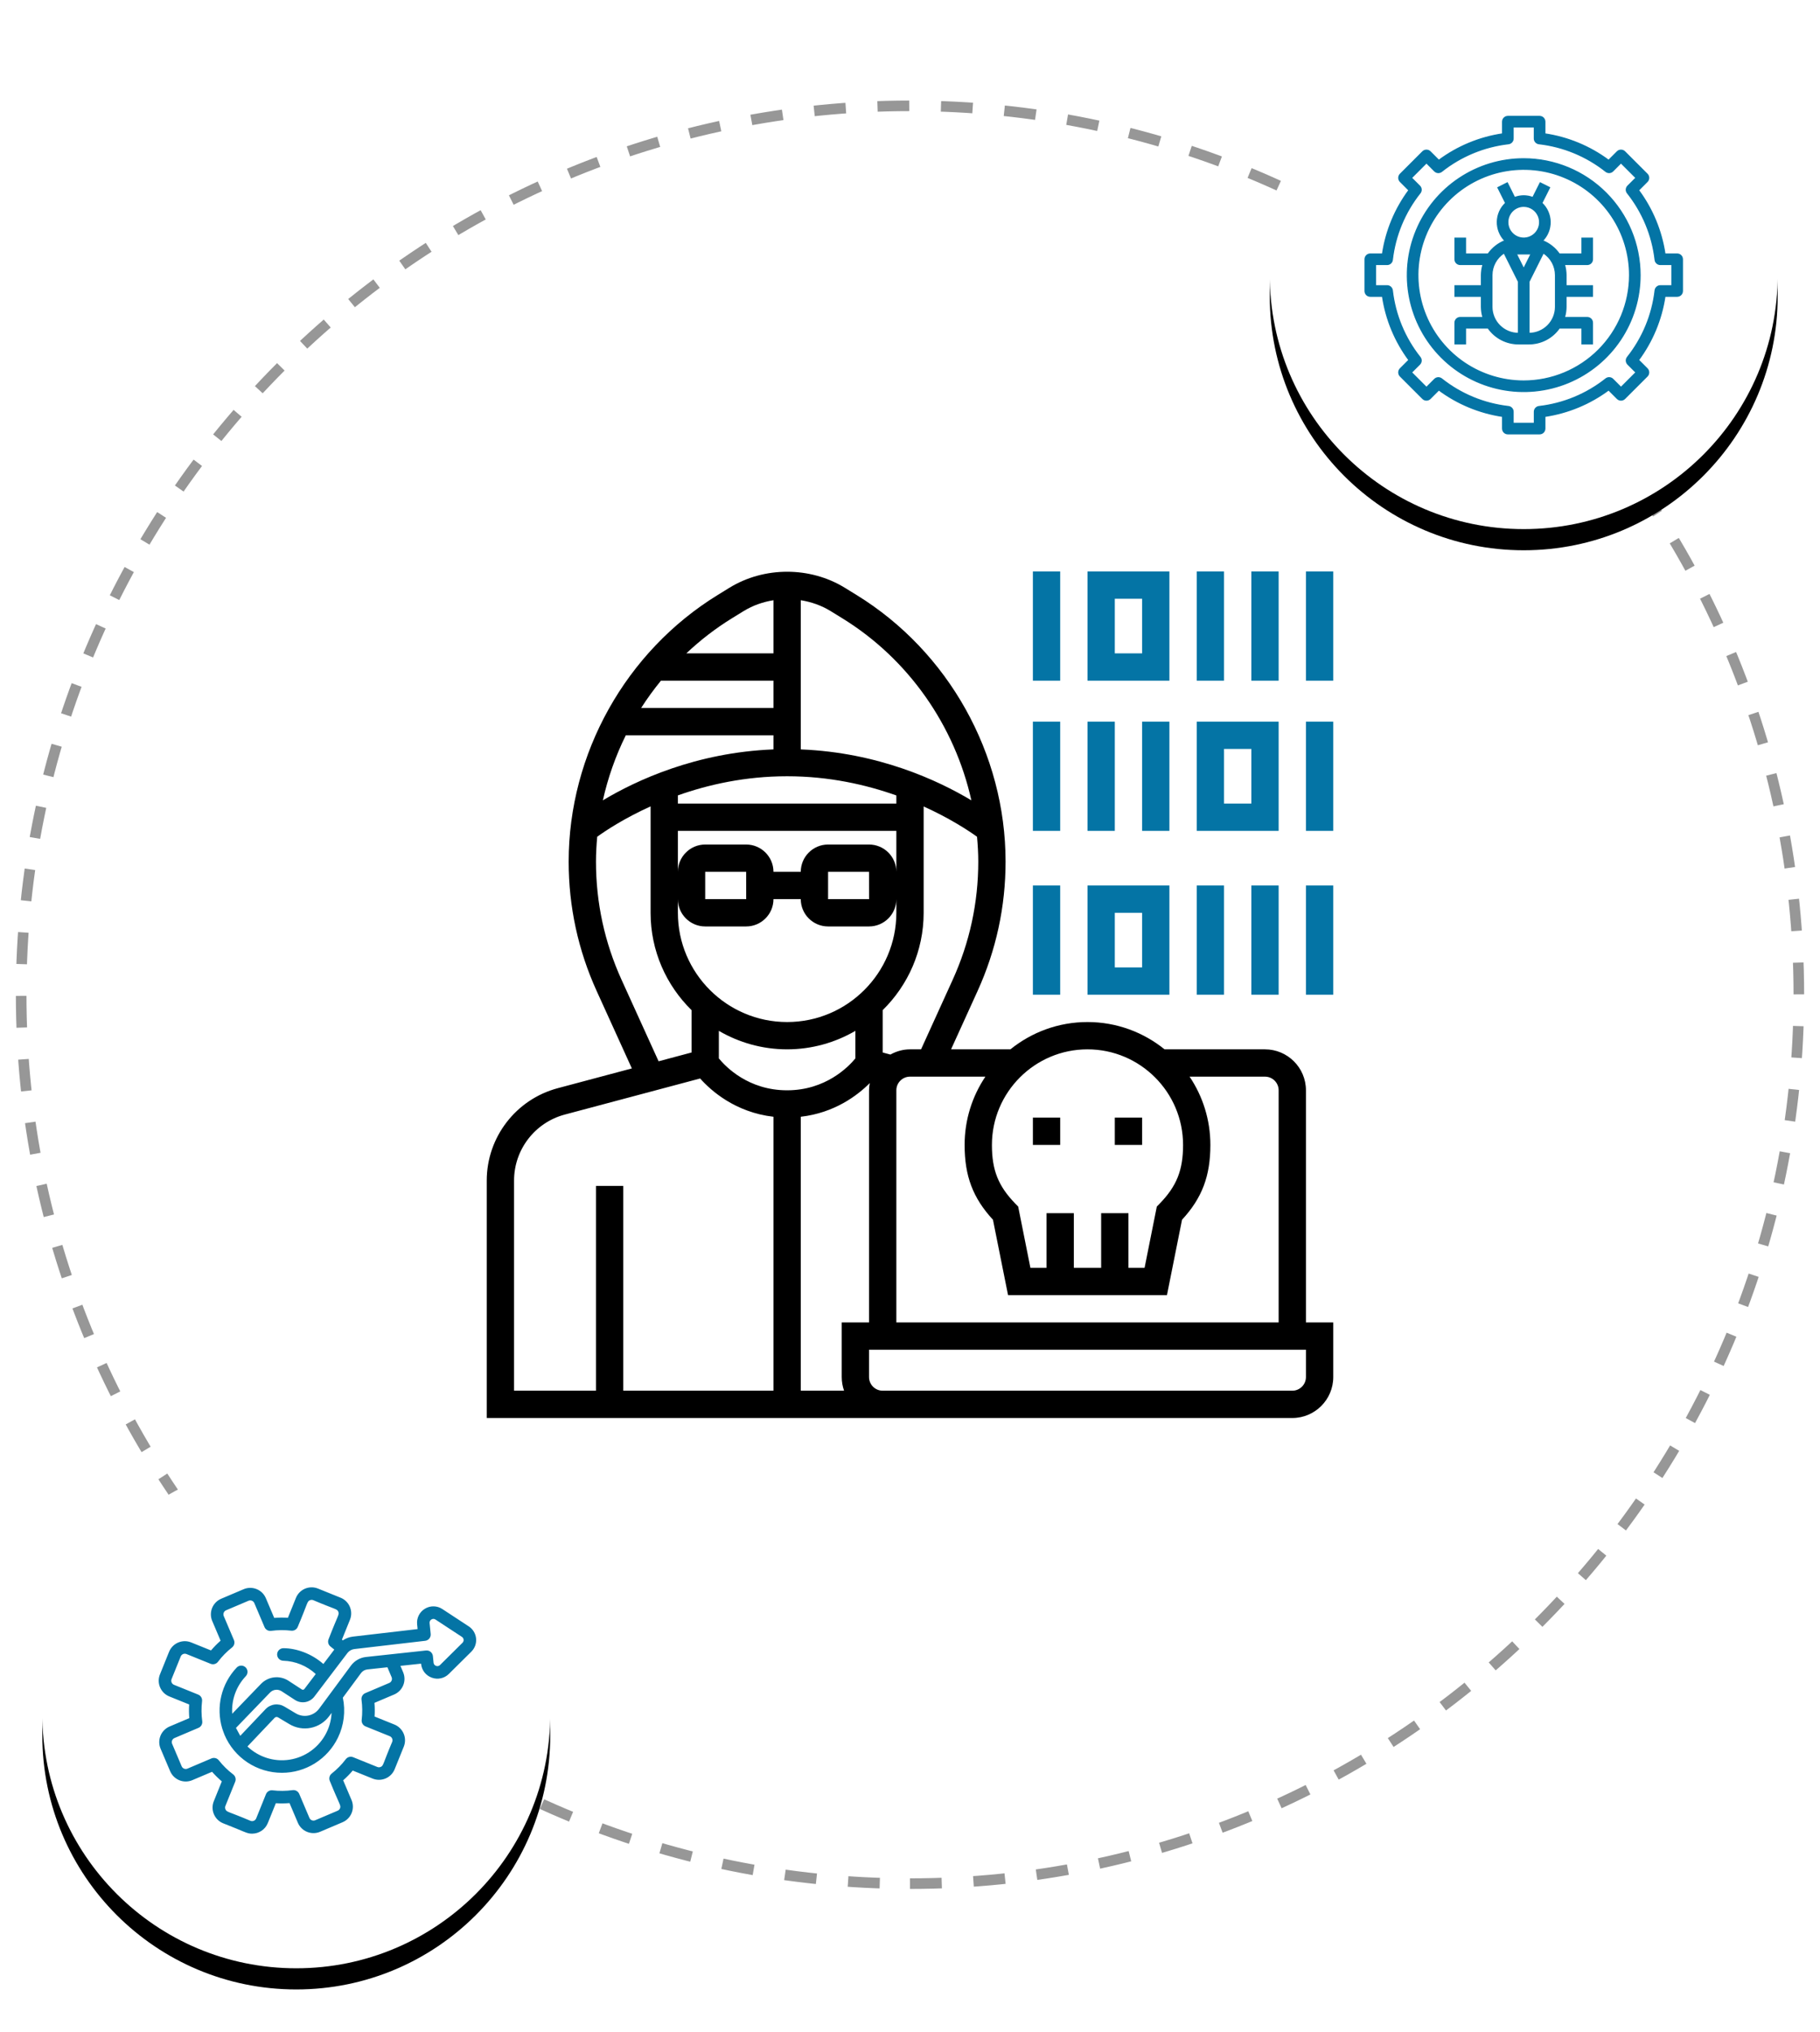 <svg width="172" height="192" viewBox="0 0 172 192" fill="none" xmlns="http://www.w3.org/2000/svg">
<path fill-rule="evenodd" clip-rule="evenodd" d="M86 178C132.392 178 170 140.392 170 94C170 47.608 132.392 10 86 10C39.608 10 2 47.608 2 94C2 140.392 39.608 178 86 178Z" stroke="#979797" stroke-dasharray="3 3"/>
<g filter="url(#filter0_d)">
<path d="M144 50C157.255 50 168 39.255 168 26C168 12.745 157.255 2 144 2C130.745 2 120 12.745 120 26C120 39.255 130.745 50 144 50Z" fill="black"/>
</g>
<path d="M144 50C157.255 50 168 39.255 168 26C168 12.745 157.255 2 144 2C130.745 2 120 12.745 120 26C120 39.255 130.745 50 144 50Z" fill="white"/>
<g filter="url(#filter1_d)">
<path d="M28 186C41.255 186 52 175.255 52 162C52 148.745 41.255 138 28 138C14.745 138 4 148.745 4 162C4 175.255 14.745 186 28 186Z" fill="black"/>
</g>
<path d="M28 186C41.255 186 52 175.255 52 162C52 148.745 41.255 138 28 138C14.745 138 4 148.745 4 162C4 175.255 14.745 186 28 186Z" fill="white"/>
<path d="M123.419 103.032C123.419 100.898 121.683 99.161 119.548 99.161H110.058C108.065 97.551 105.532 96.581 102.774 96.581C100.017 96.581 97.485 97.551 95.49 99.161H89.88L92.381 93.661C94.141 89.791 95.032 85.674 95.032 81.421C95.032 71.226 89.637 61.573 80.956 56.23L79.841 55.544C76.557 53.524 72.219 53.524 68.933 55.544L67.819 56.23C59.137 61.573 53.742 71.226 53.742 81.421C53.742 85.674 54.633 89.791 56.394 93.661L59.714 100.964L52.705 102.834C48.757 103.886 46 107.474 46 111.56V134H122.129C124.263 134 126 132.263 126 130.129V124.968H123.419V103.032ZM120.839 103.032V124.968H84.71V103.032C84.71 102.32 85.288 101.742 86 101.742H93.125C91.886 103.588 91.161 105.808 91.161 108.194C91.161 111.128 91.941 113.205 93.84 115.263L95.266 122.387H110.284L111.708 115.263C113.608 113.205 114.387 111.128 114.387 108.194C114.387 105.808 113.662 103.588 112.423 101.742H119.548C120.261 101.742 120.839 102.32 120.839 103.032ZM74.387 103.032C70.73 103.032 68.592 100.821 67.936 100.018V97.415C69.836 98.519 72.036 99.161 74.387 99.161C76.738 99.161 78.938 98.519 80.839 97.415V100.018C80.186 100.812 78.036 103.032 74.387 103.032ZM73.097 64.323V66.903H60.591C61.163 66.008 61.79 65.147 62.462 64.323H73.097ZM73.097 69.484V70.817C65.784 71.106 60.123 73.742 56.974 75.631C57.449 73.497 58.177 71.432 59.142 69.484H73.097ZM74.387 73.355C78.347 73.355 81.843 74.152 84.71 75.169V75.936H64.064V75.163C66.927 74.148 70.419 73.355 74.387 73.355ZM84.71 82.387C84.71 80.964 83.552 79.806 82.129 79.806H78.258C76.835 79.806 75.677 80.964 75.677 82.387H73.097C73.097 80.964 71.939 79.806 70.516 79.806H66.645C65.222 79.806 64.064 80.964 64.064 82.387V78.516H84.71V82.387ZM82.132 84.968H78.258V82.387H82.129L82.132 84.968ZM70.519 84.968H66.645V82.387H70.516L70.519 84.968ZM64.064 84.968C64.064 86.391 65.222 87.548 66.645 87.548H70.516C71.939 87.548 73.097 86.391 73.097 84.968H75.677C75.677 86.391 76.835 87.548 78.258 87.548H82.129C83.552 87.548 84.71 86.391 84.71 84.968V86.258C84.71 91.95 80.079 96.581 74.387 96.581C68.695 96.581 64.064 91.95 64.064 86.258V84.968ZM102.774 99.161C107.754 99.161 111.806 103.214 111.806 108.194C111.806 110.581 111.205 112.085 109.591 113.746L109.325 114.019L108.169 119.806H106.645V114.645H104.065V119.806H101.484V114.645H98.903V119.806H97.379L96.223 114.019L95.957 113.746C94.343 112.085 93.742 110.581 93.742 108.194C93.742 103.214 97.795 99.161 102.774 99.161ZM90.032 92.592L87.045 99.161H86C85.325 99.161 84.701 99.35 84.147 99.654L83.419 99.459V95.457C85.805 93.114 87.29 89.858 87.29 86.258V76.209C89.754 77.325 91.496 78.468 92.334 79.072C92.404 79.85 92.452 80.632 92.452 81.421C92.452 85.302 91.637 89.061 90.032 92.592ZM79.603 58.427C85.856 62.276 90.228 68.576 91.8 75.632C88.653 73.743 82.99 71.106 75.677 70.818V56.719C76.666 56.879 77.626 57.212 78.489 57.741L79.603 58.427ZM69.172 58.427L70.284 57.742C71.147 57.213 72.108 56.879 73.097 56.72V61.742H64.861C66.173 60.503 67.612 59.387 69.172 58.427ZM58.742 92.592C57.137 89.061 56.323 85.302 56.323 81.421C56.323 80.632 56.37 79.849 56.44 79.07C57.277 78.465 59.017 77.319 61.484 76.201V86.258C61.484 89.858 62.969 93.114 65.355 95.457V99.459L62.241 100.29L58.742 92.592ZM48.581 111.56C48.581 108.641 50.55 106.079 53.37 105.326L66.166 101.915C67.177 103.053 69.481 105.117 73.097 105.532V131.419H58.903V112.065H56.323V131.419H48.581V111.56ZM75.677 131.419V105.532C78.871 105.165 81.039 103.515 82.199 102.348C82.159 102.572 82.129 102.799 82.129 103.032V124.968H79.548V130.129C79.548 130.582 79.627 131.017 79.769 131.419H75.677ZM123.419 130.129C123.419 130.841 122.841 131.419 122.129 131.419H83.419C82.707 131.419 82.129 130.841 82.129 130.129V127.548H123.419V130.129Z" fill="black"/>
<path d="M107.936 105.613H105.355V108.194H107.936V105.613Z" fill="black"/>
<path d="M100.194 105.613H97.613V108.194H100.194V105.613Z" fill="black"/>
<path d="M110.516 54H102.774V64.323H110.516V54ZM107.935 61.742H105.355V56.581H107.935V61.742Z" fill="#0474A5"/>
<path d="M100.194 54H97.613V64.323H100.194V54Z" fill="#0474A5"/>
<path d="M115.677 54H113.097V64.323H115.677V54Z" fill="#0474A5"/>
<path d="M120.839 54H118.258V64.323H120.839V54Z" fill="#0474A5"/>
<path d="M126 54H123.419V64.323H126V54Z" fill="#0474A5"/>
<path d="M120.839 68.194H113.097V78.516H120.839V68.194ZM118.258 75.936H115.677V70.774H118.258V75.936Z" fill="#0474A5"/>
<path d="M126 68.194H123.419V78.516H126V68.194Z" fill="#0474A5"/>
<path d="M110.516 68.194H107.935V78.516H110.516V68.194Z" fill="#0474A5"/>
<path d="M105.355 68.194H102.774V78.516H105.355V68.194Z" fill="#0474A5"/>
<path d="M100.194 68.194H97.613V78.516H100.194V68.194Z" fill="#0474A5"/>
<path d="M110.516 83.677H102.774V94H110.516V83.677ZM107.935 91.419H105.355V86.258H107.935V91.419Z" fill="#0474A5"/>
<path d="M100.194 83.677H97.613V94H100.194V83.677Z" fill="#0474A5"/>
<path d="M115.677 83.677H113.097V94H115.677V83.677Z" fill="#0474A5"/>
<path d="M120.839 83.677H118.258V94H120.839V83.677Z" fill="#0474A5"/>
<path d="M126 83.677H123.419V94H126V83.677Z" fill="#0474A5"/>
<path d="M149.5 24H147.368C146.974 23.436 146.423 23 145.783 22.747C146.017 22.511 146.2 22.231 146.323 21.923C146.446 21.615 146.506 21.285 146.5 20.954C146.493 20.622 146.42 20.295 146.285 19.992C146.151 19.689 145.956 19.416 145.714 19.189L146.45 17.724L145.555 17.276L144.86 18.662C144.307 18.446 143.693 18.446 143.14 18.662L142.45 17.276L141.555 17.724L142.288 19.189C142.046 19.416 141.852 19.689 141.717 19.992C141.582 20.295 141.509 20.622 141.503 20.954C141.496 21.285 141.557 21.615 141.68 21.923C141.802 22.231 141.986 22.511 142.219 22.747C141.579 23 141.027 23.436 140.632 24H138.5V22.5H137.5V24.5C137.5 24.633 137.553 24.76 137.646 24.854C137.74 24.947 137.867 25 138 25H140.15C140.052 25.324 140.001 25.661 140 26V27H137.5V28H140V29C140.001 29.339 140.052 29.676 140.15 30H138C137.867 30 137.74 30.053 137.646 30.146C137.553 30.24 137.5 30.367 137.5 30.5V32.5H138.5V31H140.632C140.954 31.463 141.383 31.841 141.882 32.102C142.381 32.363 142.936 32.5 143.5 32.5H144.5C145.064 32.5 145.619 32.363 146.118 32.102C146.617 31.841 147.046 31.463 147.368 31H149.5V32.5H150.5V30.5C150.5 30.367 150.447 30.24 150.354 30.146C150.26 30.053 150.133 30 150 30H147.85C147.948 29.676 147.999 29.339 148 29V28H150.5V27H148V26C147.999 25.661 147.948 25.324 147.85 25H150C150.133 25 150.26 24.947 150.354 24.854C150.447 24.76 150.5 24.633 150.5 24.5V22.5H149.5V24ZM144 19.5C144.297 19.5 144.587 19.588 144.833 19.753C145.08 19.918 145.272 20.152 145.386 20.426C145.499 20.7 145.529 21.002 145.471 21.293C145.413 21.584 145.27 21.851 145.061 22.061C144.851 22.27 144.584 22.413 144.293 22.471C144.002 22.529 143.7 22.499 143.426 22.386C143.152 22.272 142.918 22.08 142.753 21.833C142.588 21.587 142.5 21.297 142.5 21C142.5 20.602 142.658 20.221 142.939 19.939C143.221 19.658 143.602 19.5 144 19.5ZM143.5 31.5C142.837 31.499 142.202 31.235 141.733 30.767C141.264 30.298 141.001 29.663 141 29V26C141.001 25.583 141.105 25.173 141.305 24.807C141.505 24.441 141.793 24.131 142.143 23.905L143.5 26.618V31.5ZM144 25.382L143.309 24H144.691L144 25.382ZM147 29C146.999 29.663 146.736 30.298 146.267 30.767C145.798 31.235 145.163 31.499 144.5 31.5V26.618L145.856 23.905C146.207 24.131 146.495 24.441 146.695 24.807C146.894 25.173 146.999 25.583 147 26V29Z" fill="#0474A5" stroke="#0474A5" stroke-width="0.1"/>
<path d="M158.5 24H157.35C157.025 21.817 156.168 19.748 154.854 17.976L155.667 17.161C155.761 17.067 155.814 16.94 155.814 16.808C155.814 16.675 155.761 16.548 155.667 16.454L153.546 14.333C153.452 14.239 153.325 14.187 153.192 14.187C153.06 14.187 152.933 14.239 152.839 14.333L152.024 15.147C150.252 13.833 148.183 12.975 146 12.65V11.5C146 11.367 145.947 11.24 145.854 11.146C145.76 11.053 145.633 11 145.5 11H142.5C142.367 11 142.24 11.053 142.146 11.146C142.053 11.24 142 11.367 142 11.5V12.65C139.817 12.975 137.748 13.832 135.976 15.146L135.161 14.333C135.067 14.239 134.94 14.187 134.807 14.187C134.675 14.187 134.548 14.239 134.454 14.333L132.333 16.454C132.239 16.548 132.187 16.675 132.187 16.808C132.187 16.94 132.239 17.067 132.333 17.161L133.147 17.976C131.833 19.748 130.975 21.817 130.65 24H129.5C129.367 24 129.24 24.053 129.146 24.146C129.053 24.24 129 24.367 129 24.5V27.5C129 27.633 129.053 27.76 129.146 27.854C129.24 27.947 129.367 28 129.5 28H130.65C130.975 30.183 131.832 32.252 133.147 34.025L132.333 34.839C132.239 34.933 132.187 35.06 132.187 35.193C132.187 35.325 132.239 35.452 132.333 35.546L134.454 37.667C134.548 37.761 134.675 37.813 134.807 37.813C134.94 37.813 135.067 37.761 135.161 37.667L135.976 36.853C137.748 38.167 139.817 39.025 142 39.35V40.5C142 40.633 142.053 40.76 142.146 40.854C142.24 40.947 142.367 41 142.5 41H145.5C145.633 41 145.76 40.947 145.854 40.854C145.947 40.76 146 40.633 146 40.5V39.35C148.183 39.025 150.252 38.168 152.024 36.853L152.839 37.667C152.933 37.761 153.06 37.814 153.192 37.814C153.325 37.814 153.452 37.761 153.546 37.667L155.667 35.547C155.761 35.453 155.813 35.326 155.813 35.193C155.813 35.06 155.761 34.933 155.667 34.84L154.853 34.025C156.167 32.252 157.025 30.183 157.35 28H158.5C158.633 28 158.76 27.947 158.854 27.854C158.947 27.76 159 27.633 159 27.5V24.5C159 24.367 158.947 24.24 158.854 24.146C158.76 24.053 158.633 24 158.5 24ZM158 27H156.911C156.788 27 156.67 27.045 156.578 27.127C156.487 27.209 156.428 27.321 156.414 27.443C156.149 29.751 155.244 31.938 153.8 33.758C153.724 33.854 153.686 33.974 153.693 34.097C153.7 34.219 153.752 34.335 153.838 34.422L154.609 35.193L153.195 36.606L152.424 35.836C152.337 35.749 152.222 35.697 152.099 35.69C151.977 35.683 151.856 35.721 151.76 35.797C149.941 37.242 147.753 38.149 145.445 38.414C145.324 38.428 145.211 38.487 145.129 38.578C145.048 38.67 145.003 38.788 145.003 38.911V40H143V38.911C143 38.788 142.955 38.67 142.873 38.578C142.791 38.487 142.679 38.428 142.557 38.414C140.249 38.149 138.062 37.244 136.243 35.8C136.146 35.724 136.026 35.686 135.903 35.693C135.781 35.7 135.665 35.752 135.578 35.839L134.807 36.609L133.393 35.195L134.164 34.424C134.251 34.337 134.303 34.222 134.31 34.099C134.317 33.977 134.279 33.856 134.202 33.76C132.757 31.94 131.851 29.752 131.586 27.443C131.572 27.321 131.513 27.209 131.422 27.127C131.33 27.045 131.212 27 131.089 27H130V25H131.089C131.212 25 131.33 24.955 131.422 24.873C131.513 24.791 131.572 24.679 131.586 24.557C131.851 22.249 132.758 20.062 134.202 18.242C134.279 18.146 134.317 18.026 134.31 17.903C134.303 17.781 134.251 17.665 134.164 17.578L133.393 16.808L134.807 15.393L135.578 16.164C135.665 16.251 135.781 16.303 135.903 16.31C136.026 16.317 136.146 16.279 136.243 16.203C138.062 14.758 140.249 13.851 142.557 13.585C142.679 13.572 142.791 13.513 142.873 13.422C142.955 13.33 143 13.212 143 13.089V12H145V13.089C145 13.212 145.045 13.33 145.127 13.422C145.209 13.513 145.321 13.572 145.443 13.585C147.751 13.851 149.938 14.758 151.757 16.203C151.854 16.279 151.974 16.317 152.097 16.31C152.219 16.303 152.335 16.251 152.421 16.164L153.192 15.393L154.607 16.808L153.836 17.578C153.749 17.665 153.697 17.781 153.69 17.903C153.683 18.026 153.721 18.146 153.798 18.242C155.242 20.062 156.149 22.249 156.414 24.557C156.428 24.679 156.487 24.791 156.578 24.873C156.67 24.955 156.788 25 156.911 25H158V27Z" fill="#0474A5" stroke="#0474A5" stroke-width="0.1"/>
<path d="M144 15C141.824 15 139.698 15.645 137.889 16.854C136.08 18.062 134.67 19.78 133.837 21.791C133.005 23.8 132.787 26.012 133.211 28.146C133.636 30.28 134.683 32.24 136.222 33.778C137.76 35.317 139.72 36.364 141.854 36.789C143.988 37.213 146.2 36.995 148.21 36.163C150.22 35.33 151.937 33.92 153.146 32.111C154.355 30.302 155 28.176 155 26C154.997 23.084 153.837 20.288 151.775 18.226C149.712 16.163 146.916 15.003 144 15ZM144 36C142.022 36 140.089 35.413 138.444 34.315C136.8 33.216 135.518 31.654 134.761 29.827C134.004 28 133.806 25.989 134.192 24.049C134.578 22.109 135.53 20.328 136.929 18.929C138.327 17.53 140.109 16.578 142.049 16.192C143.989 15.806 146 16.004 147.827 16.761C149.654 17.518 151.216 18.8 152.315 20.444C153.414 22.089 154 24.022 154 26C153.997 28.651 152.942 31.193 151.068 33.068C149.193 34.942 146.651 35.997 144 36Z" fill="#0474A5" stroke="#0474A5" stroke-width="0.1"/>
<path d="M44.302 153.691L41.805 152.053C41.562 151.891 41.277 151.803 40.985 151.798C40.693 151.792 40.406 151.87 40.157 152.023C39.906 152.173 39.704 152.392 39.573 152.654C39.443 152.915 39.39 153.208 39.421 153.499L39.465 153.946L33.354 154.657C33.01 154.697 32.681 154.822 32.398 155.013C32.37 154.99 32.342 154.966 32.314 154.943L33.073 153.066C33.152 152.871 33.192 152.662 33.19 152.452C33.188 152.241 33.145 152.033 33.063 151.839C32.98 151.645 32.861 151.47 32.71 151.322C32.56 151.175 32.382 151.059 32.187 150.98L30.052 150.117C29.857 150.038 29.648 149.998 29.437 150C29.227 150.002 29.019 150.045 28.825 150.127C28.631 150.21 28.456 150.329 28.308 150.48C28.161 150.63 28.044 150.808 27.966 151.003L27.208 152.879C26.777 152.851 26.346 152.854 25.916 152.89L25.126 151.028C25.044 150.834 24.925 150.658 24.774 150.51C24.624 150.363 24.446 150.246 24.251 150.168C24.056 150.088 23.847 150.048 23.637 150.05C23.426 150.052 23.218 150.095 23.025 150.178L20.905 151.078C20.514 151.244 20.205 151.559 20.046 151.953C19.887 152.347 19.89 152.788 20.056 153.179L20.847 155.042C20.522 155.327 20.22 155.635 19.941 155.964L18.065 155.206C17.671 155.047 17.23 155.051 16.839 155.217C16.448 155.383 16.138 155.697 15.979 156.091L15.117 158.226C14.786 159.046 15.183 159.981 16.002 160.312L17.878 161.07C17.85 161.5 17.854 161.932 17.889 162.362L16.027 163.152C15.833 163.234 15.657 163.354 15.51 163.504C15.362 163.654 15.245 163.831 15.167 164.026C15.088 164.222 15.048 164.43 15.05 164.641C15.052 164.851 15.095 165.059 15.178 165.253L16.078 167.373C16.244 167.764 16.559 168.072 16.952 168.232C17.346 168.391 17.787 168.387 18.178 168.222L20.041 167.432C20.326 167.756 20.634 168.058 20.963 168.337L20.205 170.213C20.045 170.61 20.048 171.046 20.215 171.439C20.383 171.833 20.693 172.139 21.09 172.299C23.168 173.102 23.302 173.279 23.824 173.279C24.458 173.279 25.059 172.899 25.311 172.276L26.069 170.4C26.499 170.428 26.931 170.424 27.361 170.389L28.151 172.252C28.317 172.643 28.632 172.951 29.026 173.11C29.42 173.269 29.861 173.266 30.252 173.1L32.372 172.2C32.566 172.118 32.741 171.999 32.889 171.849C33.036 171.699 33.153 171.521 33.232 171.326C33.311 171.131 33.351 170.923 33.349 170.712C33.347 170.502 33.304 170.294 33.222 170.1L32.43 168.237C32.754 167.953 33.057 167.644 33.336 167.315L35.212 168.073C35.407 168.152 35.615 168.192 35.826 168.19C36.036 168.188 36.245 168.145 36.438 168.063C36.632 167.981 36.808 167.861 36.955 167.711C37.103 167.561 37.219 167.383 37.298 167.188L38.161 165.053C38.319 164.659 38.315 164.218 38.149 163.827C37.983 163.436 37.669 163.126 37.275 162.967L35.399 162.209C35.427 161.779 35.423 161.347 35.388 160.917L37.251 160.127C37.642 159.96 37.95 159.646 38.109 159.252C38.268 158.858 38.264 158.417 38.099 158.026L37.843 157.422L39.793 157.212L39.796 157.239C39.856 157.837 40.244 158.335 40.81 158.539C41.084 158.639 41.382 158.659 41.667 158.596C41.952 158.533 42.213 158.39 42.42 158.183L44.542 156.081C44.705 155.919 44.831 155.723 44.909 155.506C44.986 155.289 45.015 155.058 44.992 154.829C44.969 154.6 44.895 154.379 44.776 154.182C44.656 153.985 44.494 153.817 44.302 153.691ZM37.009 158.489C37.052 158.591 37.053 158.706 37.011 158.808C36.97 158.911 36.889 158.993 36.788 159.036L34.52 159.999C34.4 160.05 34.301 160.138 34.237 160.251C34.173 160.364 34.147 160.494 34.165 160.623C34.25 161.253 34.255 161.893 34.181 162.524C34.165 162.653 34.193 162.784 34.259 162.895C34.325 163.007 34.426 163.094 34.547 163.143L36.832 164.066C37.045 164.152 37.149 164.396 37.062 164.609C36.162 166.733 36.254 166.854 35.976 166.972C35.925 166.994 35.871 167.005 35.816 167.006C35.761 167.006 35.707 166.996 35.656 166.975L33.372 166.052C33.251 166.003 33.118 165.996 32.993 166.03C32.868 166.064 32.757 166.139 32.679 166.242C32.294 166.749 31.846 167.204 31.347 167.599C31.245 167.679 31.172 167.791 31.14 167.917C31.107 168.043 31.117 168.175 31.168 168.295C32.101 170.596 32.247 170.601 32.134 170.882C32.113 170.933 32.083 170.979 32.044 171.018C32.006 171.058 31.96 171.089 31.91 171.11L29.79 172.01C29.688 172.053 29.573 172.054 29.47 172.013C29.367 171.972 29.285 171.891 29.242 171.789L28.279 169.521C28.228 169.401 28.14 169.302 28.027 169.238C27.914 169.173 27.783 169.148 27.655 169.165C27.025 169.251 26.385 169.257 25.755 169.182C25.625 169.166 25.495 169.194 25.383 169.26C25.271 169.326 25.183 169.427 25.135 169.548L24.213 171.833C24.171 171.936 24.09 172.017 23.988 172.061C23.886 172.104 23.771 172.105 23.669 172.063C21.545 171.163 21.424 171.255 21.306 170.977C21.284 170.927 21.273 170.872 21.272 170.817C21.272 170.762 21.282 170.708 21.303 170.657L22.226 168.373C22.275 168.253 22.283 168.119 22.248 167.994C22.214 167.868 22.139 167.758 22.036 167.679C21.529 167.294 21.073 166.846 20.679 166.347C20.598 166.245 20.487 166.173 20.361 166.14C20.235 166.108 20.102 166.118 19.983 166.169L17.716 167.132C17.665 167.153 17.611 167.165 17.556 167.165C17.501 167.166 17.447 167.155 17.396 167.135C17.345 167.114 17.299 167.084 17.259 167.045C17.22 167.006 17.189 166.961 17.168 166.91L16.268 164.79C16.246 164.74 16.235 164.685 16.235 164.631C16.234 164.576 16.244 164.522 16.265 164.471C16.285 164.42 16.316 164.374 16.354 164.335C16.393 164.296 16.438 164.264 16.489 164.243L18.757 163.28C18.876 163.229 18.976 163.141 19.04 163.028C19.105 162.915 19.13 162.785 19.113 162.656C19.027 162.026 19.021 161.387 19.096 160.755C19.111 160.626 19.084 160.495 19.017 160.384C18.951 160.272 18.85 160.185 18.73 160.136L16.446 159.213C16.343 159.171 16.261 159.091 16.218 158.989C16.175 158.887 16.174 158.773 16.215 158.67L17.078 156.535C17.119 156.433 17.2 156.351 17.302 156.307C17.403 156.264 17.518 156.263 17.621 156.304L19.905 157.227C20.153 157.327 20.437 157.249 20.599 157.037C20.984 156.53 21.431 156.074 21.931 155.68C22.033 155.6 22.105 155.488 22.137 155.362C22.169 155.236 22.16 155.104 22.109 154.984L21.146 152.716C21.103 152.614 21.102 152.499 21.143 152.397C21.185 152.294 21.265 152.212 21.367 152.169L23.487 151.269C23.7 151.179 23.945 151.279 24.035 151.49L24.998 153.758C25.102 154.004 25.358 154.149 25.622 154.114C26.252 154.028 26.891 154.023 27.523 154.097C27.652 154.112 27.782 154.085 27.894 154.019C28.006 153.953 28.093 153.852 28.142 153.731C29.11 151.441 29.009 151.337 29.289 151.219C29.339 151.197 29.393 151.186 29.448 151.185C29.503 151.185 29.558 151.195 29.609 151.216C31.725 152.114 31.853 152.024 31.971 152.303C32.09 152.582 31.945 152.587 31.051 154.906C31.002 155.027 30.994 155.16 31.028 155.285C31.062 155.411 31.137 155.521 31.241 155.6C31.361 155.69 31.479 155.786 31.593 155.884L30.559 157.246C29.457 156.265 28.003 155.753 26.791 155.753C26.634 155.751 26.482 155.811 26.37 155.92C26.257 156.03 26.192 156.18 26.19 156.337C26.188 156.494 26.248 156.645 26.358 156.758C26.467 156.87 26.617 156.935 26.774 156.937C27.914 156.972 29.003 157.418 29.84 158.193L28.764 159.611C28.737 159.646 28.697 159.67 28.653 159.678C28.609 159.686 28.564 159.676 28.527 159.652L27.26 158.827C26.86 158.568 26.383 158.455 25.91 158.509C25.437 158.563 24.998 158.78 24.667 159.122L21.945 161.947C21.903 161.299 21.995 160.649 22.216 160.038C22.437 159.428 22.782 158.869 23.229 158.398C23.282 158.342 23.324 158.275 23.352 158.203C23.38 158.13 23.393 158.053 23.392 157.975C23.39 157.897 23.372 157.82 23.341 157.749C23.309 157.678 23.264 157.614 23.207 157.561C23.151 157.507 23.084 157.465 23.012 157.437C22.939 157.409 22.862 157.396 22.784 157.398C22.706 157.4 22.63 157.417 22.559 157.449C22.488 157.48 22.423 157.526 22.37 157.582C21.655 158.335 21.152 159.262 20.912 160.272C20.671 161.281 20.7 162.336 20.998 163.33C21.003 163.35 21.143 163.76 21.218 163.94C21.671 165.005 22.427 165.912 23.393 166.55C24.358 167.188 25.49 167.528 26.647 167.527C27.75 167.526 28.831 167.215 29.767 166.628C30.701 166.042 31.453 165.205 31.935 164.212C32.506 163.037 32.669 161.705 32.401 160.427L34.132 158.086C34.203 157.995 34.291 157.92 34.391 157.864C34.492 157.808 34.602 157.772 34.717 157.76L36.613 157.555L37.009 158.489ZM31.337 161.867C31.301 162.617 31.086 163.347 30.709 163.997C30.333 164.647 29.807 165.197 29.174 165.602C28.542 166.007 27.822 166.254 27.074 166.323C26.326 166.392 25.573 166.282 24.877 166C24.323 165.777 23.817 165.451 23.385 165.039L25.952 162.332C25.993 162.289 26.047 162.261 26.106 162.253C26.165 162.245 26.225 162.257 26.276 162.288L27.34 162.924C27.95 163.292 28.676 163.418 29.374 163.278C30.073 163.138 30.693 162.741 31.115 162.167L31.337 161.867ZM43.709 155.239L41.586 157.341C41.538 157.39 41.477 157.424 41.411 157.439C41.344 157.453 41.275 157.448 41.211 157.424C41.146 157.402 41.089 157.362 41.047 157.308C41.005 157.254 40.979 157.189 40.974 157.121L40.912 156.499C40.904 156.421 40.881 156.346 40.844 156.277C40.806 156.208 40.756 156.148 40.696 156.098C40.635 156.049 40.565 156.012 40.49 155.99C40.415 155.968 40.337 155.961 40.259 155.969L34.59 156.582C34.309 156.613 34.037 156.701 33.792 156.842C33.547 156.982 33.334 157.172 33.166 157.399L30.163 161.464C29.646 162.163 28.694 162.354 27.948 161.907L26.884 161.271C26.602 161.101 26.27 161.032 25.944 161.077C25.618 161.122 25.317 161.277 25.092 161.517L22.706 164.034L22.3 163.285L25.52 159.944C25.659 159.8 25.844 159.708 26.044 159.685C26.243 159.663 26.444 159.71 26.613 159.819L27.881 160.645C28.169 160.831 28.517 160.902 28.856 160.843C29.194 160.784 29.498 160.6 29.707 160.327L32.834 156.209L32.839 156.202L32.841 156.199L32.844 156.195C33.003 155.994 33.236 155.864 33.491 155.834L40.181 155.054C40.335 155.036 40.476 154.958 40.574 154.837C40.671 154.716 40.717 154.562 40.702 154.407L40.599 153.381C40.591 153.313 40.603 153.244 40.633 153.183C40.664 153.122 40.712 153.071 40.771 153.037C40.828 153.001 40.896 152.982 40.964 152.983C41.032 152.984 41.098 153.006 41.155 153.044L43.653 154.682C43.698 154.711 43.735 154.751 43.763 154.796C43.791 154.842 43.808 154.894 43.814 154.947C43.819 155.001 43.812 155.054 43.794 155.105C43.776 155.155 43.747 155.201 43.709 155.239Z" fill="#0474A5"/>
<defs>
<filter id="filter0_d" x="116" y="0" width="56" height="56" filterUnits="userSpaceOnUse" color-interpolation-filters="sRGB">
<feFlood flood-opacity="0" result="BackgroundImageFix"/>
<feColorMatrix in="SourceAlpha" type="matrix" values="0 0 0 0 0 0 0 0 0 0 0 0 0 0 0 0 0 0 127 0"/>
<feOffset dy="2"/>
<feGaussianBlur stdDeviation="2"/>
<feColorMatrix type="matrix" values="0 0 0 0 0.838 0 0 0 0 0.838 0 0 0 0 0.838 0 0 0 1 0"/>
<feBlend mode="normal" in2="BackgroundImageFix" result="effect1_dropShadow"/>
<feBlend mode="normal" in="SourceGraphic" in2="effect1_dropShadow" result="shape"/>
</filter>
<filter id="filter1_d" x="0" y="136" width="56" height="56" filterUnits="userSpaceOnUse" color-interpolation-filters="sRGB">
<feFlood flood-opacity="0" result="BackgroundImageFix"/>
<feColorMatrix in="SourceAlpha" type="matrix" values="0 0 0 0 0 0 0 0 0 0 0 0 0 0 0 0 0 0 127 0"/>
<feOffset dy="2"/>
<feGaussianBlur stdDeviation="2"/>
<feColorMatrix type="matrix" values="0 0 0 0 0.838 0 0 0 0 0.838 0 0 0 0 0.838 0 0 0 1 0"/>
<feBlend mode="normal" in2="BackgroundImageFix" result="effect1_dropShadow"/>
<feBlend mode="normal" in="SourceGraphic" in2="effect1_dropShadow" result="shape"/>
</filter>
</defs>
</svg>

